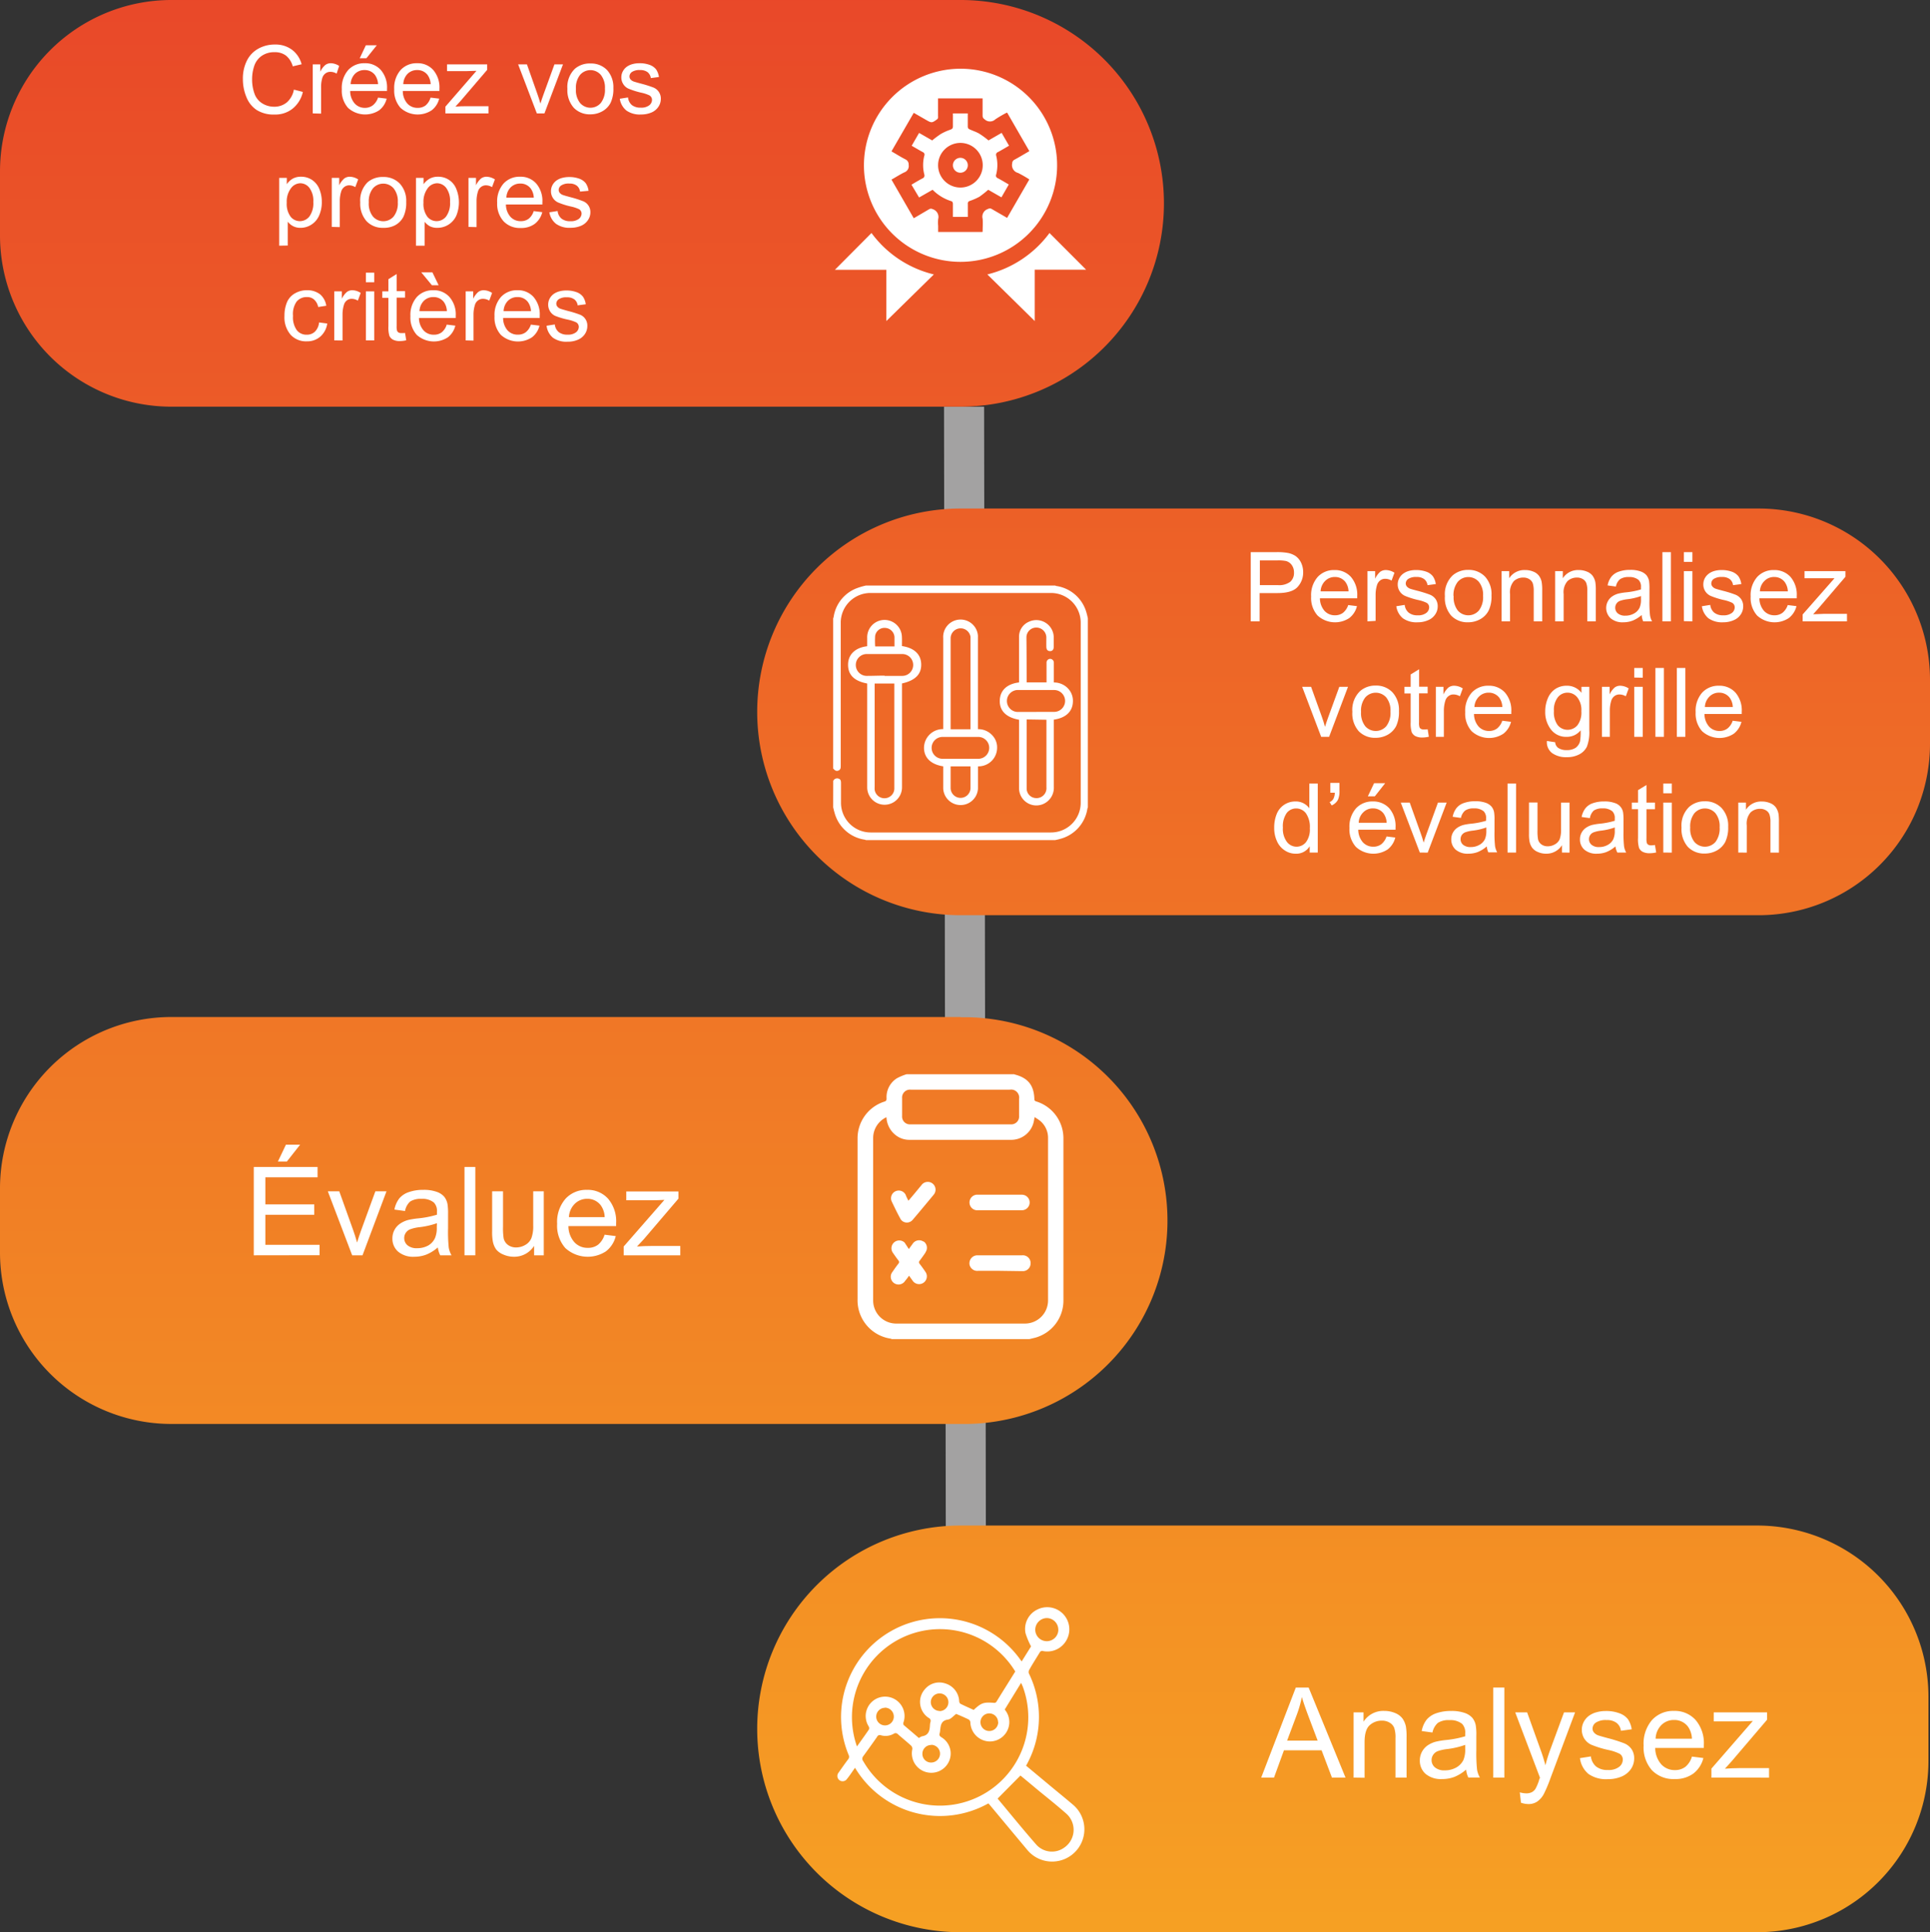 <svg xmlns="http://www.w3.org/2000/svg" xmlns:xlink="http://www.w3.org/1999/xlink" viewBox="0 0 372.67 373.16"><rect x="0" y="0" width="372.67" height="373.16" fill="#333333" stroke="none"/><defs><style>.cls-1{fill:#a3a2a2;}.cls-2{fill:url(#Dégradé_sans_nom_4);}.cls-3{fill:url(#Dégradé_sans_nom_4-2);}.cls-4{fill:url(#Dégradé_sans_nom_4-3);}.cls-5{fill:url(#Dégradé_sans_nom_4-4);}.cls-6{fill:#fff;}.cls-7{isolation:isolate;}</style><linearGradient id="Dégradé_sans_nom_4" x1="112.38" y1="-20.81" x2="112.38" y2="399.24" gradientTransform="matrix(1, 0, 0, -1, 0, 376)" gradientUnits="userSpaceOnUse"><stop offset="0" stop-color="#f7a623"/><stop offset="1" stop-color="#e84329"/></linearGradient><linearGradient id="Dégradé_sans_nom_4-2" x1="259.44" y1="-20.81" x2="259.44" y2="399.24" xlink:href="#Dégradé_sans_nom_4"/><linearGradient id="Dégradé_sans_nom_4-3" x1="259.29" y1="-20.81" x2="259.29" y2="399.24" xlink:href="#Dégradé_sans_nom_4"/><linearGradient id="Dégradé_sans_nom_4-4" x1="112.69" y1="-20.81" x2="112.69" y2="399.24" xlink:href="#Dégradé_sans_nom_4"/></defs><g id="Calque_2" data-name="Calque 2"><g id="Calque_1-2" data-name="Calque 1"><rect class="cls-1" x="182.46" y="78.56" width="7.74" height="220.42" transform="translate(-0.3 0.29) rotate(-0.09)"/><path class="cls-2" d="M185.48,0H33.1A33.1,33.1,0,0,0,0,33.1H0V45.45A33.08,33.08,0,0,0,33.09,78.54H185.48a39.27,39.27,0,1,0,0-78.54Z"/><path class="cls-3" d="M339.57,98.21H185.48a39.27,39.27,0,1,0,0,78.54H339.57a33.1,33.1,0,0,0,33.1-33.09V131.3a33.08,33.08,0,0,0-33.09-33.09Z"/><path class="cls-4" d="M339.28,294.62H185.48a39.27,39.27,0,1,0,0,78.54h153.8a33.08,33.08,0,0,0,33.09-33.07V327.71A33.08,33.08,0,0,0,339.28,294.62Z"/><path class="cls-5" d="M185.48,196.41H33.1A33.1,33.1,0,0,0,0,229.51v12.35A33.1,33.1,0,0,0,33.06,275H185.48a39.28,39.28,0,1,0,1.25-78.55h-1.25Z"/><path class="cls-6" d="M198.13,341l4.19,3.49c1.66,1.39,3.34,2.74,5,4.16a6.23,6.23,0,0,1-8.33,9.27,6.55,6.55,0,0,1-.58-.6c-2.39-2.85-4.76-5.71-7.15-8.57-.12-.15-.26-.3-.41-.47a19.11,19.11,0,0,1-25.75-6.88c-.55.77-1,1.48-1.57,2.18a1,1,0,1,1-1.65-1.18c.62-.88,1.24-1.77,1.89-2.63a.76.76,0,0,0,.09-.86,19.08,19.08,0,0,1,33-18.61c.11.16.24.32.42.56l1.81-2.9a14.63,14.63,0,0,1-1.07-2.55,4.15,4.15,0,0,1,2.19-4.52,4.27,4.27,0,0,1,5.8,5.72,4.23,4.23,0,0,1-4.56,2.26.55.55,0,0,0-.71.3c-.67,1.11-1.38,2.2-2,3.32a.84.84,0,0,0-.07.69A19.11,19.11,0,0,1,198.13,341Zm-32.67-3.7c.81-1.14,1.59-2.21,2.33-3.3a.7.7,0,0,0-.06-.6,3.75,3.75,0,1,1,6.76-.87.72.72,0,0,0,0,.61c1,.86,2,1.69,2.94,2.52a2.27,2.27,0,0,1,.61-.34c1.3-.19,1.48-1.13,1.53-2.18a2.91,2.91,0,0,1,.1-.59.61.61,0,0,0-.33-.77,3.68,3.68,0,0,1-1.1-5.09,4,4,0,0,1,.31-.41,3.62,3.62,0,0,1,4-1.16,3.76,3.76,0,0,1,2.66,3.36.73.73,0,0,0,.22.55c.86.43,1.73.81,2.58,1.2,1.49-1.39,1.91-1.53,4-1.36a.49.49,0,0,0,.37-.18c1.23-2,2.45-3.93,3.66-5.88a17,17,0,0,0-30.56,14.49Zm19.17-6.3c-.57.41-1,1-1.57,1.09-1.37.19-1.41,1.14-1.53,2.12a2.35,2.35,0,0,1-.09.53c-.11.37,0,.56.34.77a3.65,3.65,0,0,1,1.71,3.91,3.75,3.75,0,0,1-7.33-1.6.84.84,0,0,0-.23-.69c-.84-.76-1.73-1.48-2.58-2.23a.57.57,0,0,0-.74-.09,3.19,3.19,0,0,1-2.49.32.58.58,0,0,0-.77.31c-.87,1.25-1.76,2.49-2.65,3.71a.76.76,0,0,0,0,1,17.06,17.06,0,0,0,30.8-14.4c-.09-.23-.2-.45-.33-.75L194,330.16a3.7,3.7,0,0,1,.88,2.69,3.76,3.76,0,0,1-3.83,3.47,3.8,3.8,0,0,1-3.68-3.71.71.71,0,0,0-.32-.53C186.18,331.65,185.37,331.31,184.63,331Zm8,16.35c2.45,2.93,4.93,6,7.52,8.95a4.06,4.06,0,0,0,5.36.51,4.16,4.16,0,0,0,1.06-5.79,4.1,4.1,0,0,0-.71-.79c-1.62-1.43-3.3-2.78-5-4.16-1.3-1.08-2.6-2.17-3.82-3.17Zm11.72-32.6a2.24,2.24,0,0,0-2.22-2.26h0a2.27,2.27,0,0,0-2.23,2.21,2.23,2.23,0,0,0,4.46.05Zm-22.93,15.71a1.72,1.72,0,0,0,1.71-1.72,1.7,1.7,0,0,0-3.4,0,1.72,1.72,0,0,0,1.72,1.69ZM179.81,337a1.69,1.69,0,0,0-1.7,1.65,1.66,1.66,0,0,0,1.58,1.74h.08a1.71,1.71,0,0,0,.07-3.42Zm12.91-4.42a1.7,1.7,0,1,0-1.72,1.72,1.72,1.72,0,0,0,1.75-1.71v0Zm-21.87-2.76a1.7,1.7,0,1,0,1.74,1.7,1.73,1.73,0,0,0-1.71-1.73Z"/><path class="cls-6" d="M198.78,258.61H172.19c-.06,0-.11-.07-.17-.08a7.48,7.48,0,0,1-6.43-7.64v-31a7.43,7.43,0,0,1,5.21-7.15c.35-.11.39-.31.39-.61a4.29,4.29,0,0,1,2-3.89,10.55,10.55,0,0,1,1.87-.78h20.79s.05.05.08.05c2.57.66,3.72,2.08,3.8,4.76,0,.32.17.38.4.46a7.44,7.44,0,0,1,5.21,7.12v31.41a7.43,7.43,0,0,1-5.44,7.08C199.54,258.43,199.16,258.52,198.78,258.61Zm-27.61-42.85a4.44,4.44,0,0,0-2.57,4.06v31.27a4.45,4.45,0,0,0,4.38,4.52h24.89a4.46,4.46,0,0,0,4.5-4.42V219.77a4.26,4.26,0,0,0-1.6-3.36,9.6,9.6,0,0,0-1-.66c-.05.29-.08.49-.12.68a4.45,4.45,0,0,1-4.29,3.7H175.52a4.22,4.22,0,0,1-2.47-.83,4.64,4.64,0,0,1-1.88-3.54Zm14.35-5.32h-9.69a1.52,1.52,0,0,0-1.64,1.39,1.13,1.13,0,0,0,0,.26v3.45a1.5,1.5,0,0,0,1.39,1.6h19.58a1.51,1.51,0,0,0,1.62-1.41.81.81,0,0,0,0-.22v-3.29a1.56,1.56,0,0,0-1.28-1.78,1.61,1.61,0,0,0-.49,0Z"/><path class="cls-6" d="M175.49,241.22l.73-1a1.49,1.49,0,0,1,2.07-.45l.08,0a1.49,1.49,0,0,1,.34,2.07l0,.05c-.36.54-.74,1.07-1.13,1.58a.43.43,0,0,0,0,.61h0c.39.51.75,1,1.11,1.54a1.5,1.5,0,0,1-2.44,1.75h0l-.72-1a10.75,10.75,0,0,1-.76,1,1.5,1.5,0,0,1-2.54-1.6l.11-.15c.37-.54.74-1.07,1.14-1.58a.43.43,0,0,0,0-.61h0c-.38-.49-.73-1-1.08-1.5a1.51,1.51,0,0,1,2.23-2,1.79,1.79,0,0,1,.2.28Z"/><path class="cls-6" d="M175.41,231.89c.87-1,1.68-2,2.51-3a1.5,1.5,0,1,1,2.39,1.81l-.08.1c-1.33,1.6-2.65,3.2-4,4.78a1.46,1.46,0,0,1-2,.23,1.38,1.38,0,0,1-.41-.52c-.56-1-1.09-2.12-1.61-3.2a1.49,1.49,0,0,1,2.67-1.34C175,231.1,175.19,231.46,175.41,231.89Z"/><path class="cls-6" d="M193.07,230.73h4.25a1.5,1.5,0,0,1,0,3h-8.43a1.51,1.51,0,0,1-.35-3h4.53Z"/><path class="cls-6" d="M193.08,245.43h-4.24a1.51,1.51,0,0,1-1.65-1.35.57.57,0,0,1,0-.13,1.54,1.54,0,0,1,1.56-1.52h8.6A1.51,1.51,0,0,1,199,243.8a1.34,1.34,0,0,1,0,.2,1.49,1.49,0,0,1-1.49,1.49h-.16Z"/><path class="cls-6" d="M160.89,150.82a.82.82,0,0,1,1-.46c.49.14.5.52.5.94V155a5.74,5.74,0,0,0,5.71,5.77h34.81a5.74,5.74,0,0,0,5.77-5.71V120.28a5.74,5.74,0,0,0-5.74-5.76H168.13a5.74,5.74,0,0,0-5.79,5.69v27.66c0,.4,0,.77-.46.95s-.72-.1-1-.4v-29a1.43,1.43,0,0,0,.09-.27,7.05,7.05,0,0,1,4.34-5.5,12.7,12.7,0,0,1,1.91-.57h36.5l.26.09a7.12,7.12,0,0,1,5.86,5.33c.09.3.15.61.22.92v36.5a1.14,1.14,0,0,0-.09.26,7.14,7.14,0,0,1-5.33,5.85c-.3.09-.61.15-.92.22h-36.5a1.14,1.14,0,0,0-.26-.09,7.11,7.11,0,0,1-5.82-5.23c-.11-.34-.17-.68-.26-1Z"/><path class="cls-6" d="M174.16,124.77c2.37.35,3.67,1.59,3.72,3.5s-1.11,3.14-3.71,3.72v20a3.36,3.36,0,0,1-6.72.13h0V132c-2.57-.48-3.76-1.72-3.69-3.79.07-1.86,1.41-3.13,3.69-3.41v-1.6a3.35,3.35,0,0,1,6.7-.25C174.18,123.54,174.16,124.14,174.16,124.77ZM168.89,132v19.93a5.42,5.42,0,0,0,0,.57,1.91,1.91,0,0,0,3.8-.37V132Zm1.92-1.47h3.41a2.11,2.11,0,1,0,0-4.22h-6.86a2.11,2.11,0,1,0,0,4.22c1.18,0,2.31-.05,3.45-.05Zm1.91-5.69v-1.77a1.89,1.89,0,0,0-1.73-1.8,1.83,1.83,0,0,0-2,1.5,14.3,14.3,0,0,0,0,2.07Z"/><path class="cls-6" d="M188.84,148v4.3a3.36,3.36,0,0,1-6.71,0V148c-2.42-.38-3.75-1.71-3.71-3.67a3.64,3.64,0,0,1,3.71-3.52V123.27a3.36,3.36,0,1,1,6.7-.52,2.72,2.72,0,0,1,0,.28v17.79a3.67,3.67,0,0,1,2.95,1.39,3.36,3.36,0,0,1,.75,2.32A3.59,3.59,0,0,1,188.84,148Zm-5.28-7.16h3.84V123a1.93,1.93,0,0,0-3.84.28v17.56Zm1.93,5.7h3.41a2.11,2.11,0,0,0,0-4.22H182a2.11,2.11,0,0,0,0,4.22ZM183.56,148v4.17a1.92,1.92,0,0,0,3.84,0h0V148Z"/><path class="cls-6" d="M198.24,131.79h3.84V128a.72.72,0,0,1,.68-.76h0a.73.73,0,0,1,.73.75v3.81a3.71,3.71,0,0,1,2.92,1.37,3.44,3.44,0,0,1,.76,2.36c-.06,1.88-1.36,3.12-3.68,3.45v13a3.42,3.42,0,0,1-2.42,3.43,3.34,3.34,0,0,1-4.16-2.24,3.25,3.25,0,0,1-.14-1V139c-2.5-.44-3.78-1.74-3.72-3.72s1.41-3.2,3.72-3.49V123a3.12,3.12,0,0,1,1.92-2.93,3.36,3.36,0,0,1,4.78,3v1.82c0,.61-.29.87-.75.85s-.67-.3-.68-.86,0-1.12,0-1.68a1.93,1.93,0,0,0-1.86-2h-.07a1.89,1.89,0,0,0-1.91,1.87v.13C198.23,126.07,198.24,128.9,198.24,131.79Zm0,7.15v13.43a1.86,1.86,0,0,0,1.76,1.76,1.91,1.91,0,0,0,2.06-1.75,1.71,1.71,0,0,0,0-.32V139Zm1.9-1.46h3.41a2.11,2.11,0,0,0,0-4.22h-6.87a2.12,2.12,0,0,0-.29,4.23h3.75Z"/><path class="cls-6" d="M185.46,13.27a18.65,18.65,0,1,1-18.64,18.66v0A18.68,18.68,0,0,1,185.46,13.27Zm9,28.82,4.28-7.41a.65.65,0,0,0-.09-.1,23.49,23.49,0,0,0-2.07-1.18,1.56,1.56,0,0,1-1.13-1.87.76.76,0,0,1,.39-.66c1-.54,1.93-1.11,2.92-1.68l-4.27-7.41a.33.33,0,0,0-.14,0c-.73.38-1.45.8-2.14,1.25a1.5,1.5,0,0,1-2.1,0,.78.78,0,0,1-.38-.66V19h-8.6v3.46A.63.63,0,0,1,181,23c-1.08.79-1.09.78-2.28.1l-2.28-1.31-4.3,7.44c.93.54,1.8,1.09,2.7,1.55a1.08,1.08,0,0,1,.62,1.06,1.3,1.3,0,0,1-.87,1.46c-.83.41-1.62.92-2.45,1.39l4.3,7.46,3-1.76a.66.66,0,0,1,.64,0,1.57,1.57,0,0,1,1.07,1.94h0a7,7,0,0,0,0,1.29V44.8h8.54a.31.31,0,0,0,.05-.1c0-.82.07-1.64,0-2.44a1.56,1.56,0,0,1,1.06-1.91.64.64,0,0,1,.68,0c1,.59,2,1.15,3,1.74Z"/><path class="cls-6" d="M180.32,53l-9.17,9V52.1h-9.93l7.06-7.1A21.06,21.06,0,0,0,180.32,53Z"/><path class="cls-6" d="M190.65,53a21.17,21.17,0,0,0,12-8l7.07,7.08H199.8V62Z"/><path class="cls-6" d="M184,21.9h2.87v2.59a.56.56,0,0,0,.23.43c.66.32,1.37.53,2,.9a16.1,16.1,0,0,1,1.77,1.3l2.54-1.46,1.43,2.48c-.72.42-1.42.84-2.14,1.23a.54.54,0,0,0-.35.66s0,0,0,0a7.44,7.44,0,0,1,0,3.69.51.51,0,0,0,.27.67h0c.73.38,1.43.81,2.17,1.24l-1.42,2.48-2.55-1.46A20.38,20.38,0,0,1,189.11,38a12.37,12.37,0,0,1-1.83.8.51.51,0,0,0-.4.59v2.5H184V39.32a.56.56,0,0,0-.22-.44,8.75,8.75,0,0,1-3.7-2.23l-2.61,1.49L176,35.67c.71-.42,1.4-.84,2.11-1.21a.6.6,0,0,0,.37-.76v0a7.24,7.24,0,0,1,0-3.64.51.51,0,0,0-.27-.67h0c-.72-.39-1.43-.82-2.17-1.24l1.43-2.48L180,27.12a18.36,18.36,0,0,1,1.66-1.24,10.38,10.38,0,0,1,1.86-.84c.35-.14.5-.28.48-.68Zm1.44,14.32a4.31,4.31,0,1,0-4.3-4.32,4.31,4.31,0,0,0,4.3,4.32h0Z"/><path class="cls-6" d="M185.47,30.48A1.44,1.44,0,1,1,184,31.89,1.45,1.45,0,0,1,185.47,30.48Z"/><g class="cls-7"><path class="cls-6" d="M243.53,343.3l6.68-17.39h2.48l7.12,17.39h-2.62l-2-5.27h-7.27L246,343.3Zm5-7.14h5.9l-1.82-4.82q-.82-2.19-1.23-3.6a22.59,22.59,0,0,1-.94,3.32Z"/><path class="cls-6" d="M261.37,343.3V330.7h1.92v1.8a4.52,4.52,0,0,1,4-2.08,5.35,5.35,0,0,1,2.1.41,3.35,3.35,0,0,1,1.43,1.07,4.26,4.26,0,0,1,.66,1.58,12.11,12.11,0,0,1,.12,2.07v7.75h-2.14v-7.66a5.64,5.64,0,0,0-.25-1.95,2,2,0,0,0-.88-1,2.78,2.78,0,0,0-1.49-.39,3.44,3.44,0,0,0-2.35.87c-.66.57-1,1.67-1,3.28v6.88Z"/><path class="cls-6" d="M283.1,341.75a8,8,0,0,1-2.28,1.42,6.54,6.54,0,0,1-2.36.41,4.58,4.58,0,0,1-3.19-1,3.36,3.36,0,0,1-1.11-2.59,3.44,3.44,0,0,1,.42-1.69,3.54,3.54,0,0,1,1.1-1.23,5.27,5.27,0,0,1,1.54-.7,14.83,14.83,0,0,1,1.9-.32,19.42,19.42,0,0,0,3.8-.73c0-.3,0-.48,0-.56a2.38,2.38,0,0,0-.6-1.84,3.6,3.6,0,0,0-2.43-.72,3.8,3.8,0,0,0-2.23.52,3.32,3.32,0,0,0-1.06,1.87l-2.08-.28a5.1,5.1,0,0,1,.93-2.17,4.19,4.19,0,0,1,1.89-1.27,8.55,8.55,0,0,1,2.86-.44,7.64,7.64,0,0,1,2.62.38,3.48,3.48,0,0,1,1.48.95,3.28,3.28,0,0,1,.66,1.46,11,11,0,0,1,.11,2V338a30.19,30.19,0,0,0,.14,3.77,4.72,4.72,0,0,0,.54,1.51h-2.23A4.47,4.47,0,0,1,283.1,341.75Zm-.18-4.77a16.35,16.35,0,0,1-3.48.81,7.85,7.85,0,0,0-1.87.42,1.87,1.87,0,0,0-.84.7,1.79,1.79,0,0,0-.3,1,1.82,1.82,0,0,0,.65,1.42,2.77,2.77,0,0,0,1.89.57,4.43,4.43,0,0,0,2.2-.54,3.33,3.33,0,0,0,1.41-1.47,5.21,5.21,0,0,0,.34-2.14Z"/><path class="cls-6" d="M288.34,343.3V325.91h2.14V343.3Z"/><path class="cls-6" d="M293.69,348.15l-.23-2a5,5,0,0,0,1.22.19,2.35,2.35,0,0,0,1.14-.24,1.92,1.92,0,0,0,.69-.67,9.47,9.47,0,0,0,.66-1.58c0-.12.1-.3.19-.53l-4.78-12.62h2.3l2.62,7.3c.34.92.64,1.9.91,2.92a29.85,29.85,0,0,1,.88-2.87L302,330.7h2.14l-4.79,12.81a26.53,26.53,0,0,1-1.2,2.86,4.2,4.2,0,0,1-1.31,1.55,3,3,0,0,1-1.75.49A4.43,4.43,0,0,1,293.69,348.15Z"/><path class="cls-6" d="M305.08,339.54l2.11-.33a3,3,0,0,0,1,1.94,3.45,3.45,0,0,0,2.27.68,3.32,3.32,0,0,0,2.18-.6,1.77,1.77,0,0,0,.71-1.4,1.29,1.29,0,0,0-.62-1.14,9.13,9.13,0,0,0-2.19-.73,19.3,19.3,0,0,1-3.25-1,3.14,3.14,0,0,1-1.38-1.2,3.19,3.19,0,0,1-.47-1.69,3.22,3.22,0,0,1,.39-1.56,3.44,3.44,0,0,1,1.05-1.19,4.21,4.21,0,0,1,1.36-.63,6.44,6.44,0,0,1,1.84-.25,7.12,7.12,0,0,1,2.6.43,3.57,3.57,0,0,1,1.66,1.15,4.57,4.57,0,0,1,.73,1.95l-2.08.29a2.28,2.28,0,0,0-.83-1.52,3,3,0,0,0-1.92-.55,3.5,3.5,0,0,0-2.1.49,1.43,1.43,0,0,0-.63,1.14,1.14,1.14,0,0,0,.26.75,1.87,1.87,0,0,0,.82.57c.21.08.84.26,1.88.54a28.58,28.58,0,0,1,3.16,1,3.22,3.22,0,0,1,1.41,1.12,3.13,3.13,0,0,1,.51,1.83,3.63,3.63,0,0,1-.62,2,4.11,4.11,0,0,1-1.8,1.46,6.61,6.61,0,0,1-2.66.51,5.93,5.93,0,0,1-3.74-1A4.72,4.72,0,0,1,305.08,339.54Z"/><path class="cls-6" d="M326.7,339.24l2.21.28a5.4,5.4,0,0,1-1.94,3,5.81,5.81,0,0,1-3.6,1.06,5.75,5.75,0,0,1-4.39-1.7,6.67,6.67,0,0,1-1.61-4.77,7,7,0,0,1,1.63-4.94,5.54,5.54,0,0,1,4.25-1.75,5.39,5.39,0,0,1,4.13,1.72A6.87,6.87,0,0,1,329,337c0,.12,0,.31,0,.57h-9.39a4.84,4.84,0,0,0,1.18,3.18,3.5,3.5,0,0,0,2.63,1.1,3.26,3.26,0,0,0,2-.62A4,4,0,0,0,326.7,339.24Zm-7-3.45h7a4.24,4.24,0,0,0-.8-2.38,3.29,3.29,0,0,0-2.65-1.24,3.38,3.38,0,0,0-2.47,1A3.88,3.88,0,0,0,319.69,335.79Z"/><path class="cls-6" d="M330.46,343.3v-1.73l8-9.21c-.91.05-1.72.08-2.41.08h-5.14V330.7h10.3v1.42l-6.82,8-1.32,1.46c1-.07,1.86-.11,2.69-.11h5.83v1.84Z"/></g><g class="cls-7"><g class="cls-7"><path class="cls-6" d="M241.51,120V106.63h5a11.57,11.57,0,0,1,2,.13,4.15,4.15,0,0,1,1.65.62,3.35,3.35,0,0,1,1.07,1.29,4.22,4.22,0,0,1,.4,1.82,4.08,4.08,0,0,1-1.08,2.87c-.72.79-2,1.18-3.91,1.18h-3.42V120Zm1.76-7h3.45a3.58,3.58,0,0,0,2.42-.64,2.26,2.26,0,0,0,.72-1.79,2.42,2.42,0,0,0-.42-1.43,2,2,0,0,0-1.11-.79,7.49,7.49,0,0,0-1.65-.12h-3.41Z"/><path class="cls-6" d="M260.33,116.85l1.69.21a4.16,4.16,0,0,1-1.48,2.3,5,5,0,0,1-6.13-.49,5.09,5.09,0,0,1-1.24-3.66,5.33,5.33,0,0,1,1.26-3.78,4.25,4.25,0,0,1,3.25-1.34,4.13,4.13,0,0,1,3.16,1.31,5.24,5.24,0,0,1,1.23,3.71c0,.1,0,.25,0,.44h-7.2a3.73,3.73,0,0,0,.9,2.44,2.69,2.69,0,0,0,2,.84,2.56,2.56,0,0,0,1.54-.47A3.21,3.21,0,0,0,260.33,116.85ZM255,114.21h5.39a3.22,3.22,0,0,0-.61-1.83,2.52,2.52,0,0,0-2-.95,2.6,2.6,0,0,0-1.9.76A3,3,0,0,0,255,114.21Z"/><path class="cls-6" d="M264.05,120V110.3h1.48v1.47a3.9,3.9,0,0,1,1-1.36,1.88,1.88,0,0,1,1.05-.32,3.19,3.19,0,0,1,1.68.52l-.56,1.52a2.4,2.4,0,0,0-1.2-.35,1.55,1.55,0,0,0-1,.32,1.77,1.77,0,0,0-.61.9,6.39,6.39,0,0,0-.27,1.91v5Z"/><path class="cls-6" d="M269.62,117.08l1.62-.26a2.22,2.22,0,0,0,.76,1.49,2.6,2.6,0,0,0,1.74.52,2.52,2.52,0,0,0,1.67-.46,1.37,1.37,0,0,0,.55-1.07,1,1,0,0,0-.49-.88,7.13,7.13,0,0,0-1.67-.55,15.3,15.3,0,0,1-2.5-.79,2.39,2.39,0,0,1-1.41-2.21,2.48,2.48,0,0,1,.3-1.2,2.59,2.59,0,0,1,.8-.91,3.36,3.36,0,0,1,1-.48,5,5,0,0,1,1.42-.19,5.77,5.77,0,0,1,2,.32,2.76,2.76,0,0,1,1.27.89,3.44,3.44,0,0,1,.56,1.5l-1.6.21a1.74,1.74,0,0,0-.63-1.16,2.31,2.31,0,0,0-1.48-.42,2.71,2.71,0,0,0-1.6.37,1.08,1.08,0,0,0-.49.88.92.92,0,0,0,.2.57,1.54,1.54,0,0,0,.63.44c.16.06.65.2,1.45.41a22.29,22.29,0,0,1,2.42.76,2.51,2.51,0,0,1,1.08.86,2.43,2.43,0,0,1,.39,1.4,2.72,2.72,0,0,1-.48,1.54,3,3,0,0,1-1.38,1.12,4.9,4.9,0,0,1-2,.4,4.54,4.54,0,0,1-2.87-.78A3.63,3.63,0,0,1,269.62,117.08Z"/><path class="cls-6" d="M279,115.13a5,5,0,0,1,1.49-4,4.48,4.48,0,0,1,3-1.07,4.35,4.35,0,0,1,3.26,1.3A5,5,0,0,1,288,115a6.41,6.41,0,0,1-.56,2.93,4,4,0,0,1-1.63,1.66,4.77,4.77,0,0,1-2.33.59,4.35,4.35,0,0,1-3.28-1.3A5.22,5.22,0,0,1,279,115.13Zm1.69,0a4.17,4.17,0,0,0,.8,2.78,2.71,2.71,0,0,0,4.07,0,4.23,4.23,0,0,0,.81-2.83,4,4,0,0,0-.82-2.72,2.7,2.7,0,0,0-4.06,0A4.14,4.14,0,0,0,280.66,115.13Z"/><path class="cls-6" d="M289.94,120V110.3h1.47v1.38a3.47,3.47,0,0,1,3.07-1.59,4,4,0,0,1,1.61.31,2.48,2.48,0,0,1,1.09.82,2.94,2.94,0,0,1,.51,1.21,9.28,9.28,0,0,1,.1,1.59V120h-1.64v-5.87a4.62,4.62,0,0,0-.19-1.5,1.63,1.63,0,0,0-.68-.79,2.11,2.11,0,0,0-1.14-.3,2.68,2.68,0,0,0-1.81.67,3.3,3.3,0,0,0-.75,2.52V120Z"/><path class="cls-6" d="M300.29,120V110.3h1.48v1.38a3.47,3.47,0,0,1,3.07-1.59,4,4,0,0,1,1.6.31,2.51,2.51,0,0,1,1.1.82,3.23,3.23,0,0,1,.51,1.21,9.57,9.57,0,0,1,.09,1.59V120H306.5v-5.87a4.36,4.36,0,0,0-.19-1.5,1.56,1.56,0,0,0-.67-.79,2.17,2.17,0,0,0-1.15-.3,2.68,2.68,0,0,0-1.8.67,3.25,3.25,0,0,0-.76,2.52V120Z"/><path class="cls-6" d="M317,118.77a6.22,6.22,0,0,1-1.75,1.09,5.09,5.09,0,0,1-1.8.32,3.5,3.5,0,0,1-2.45-.78,2.72,2.72,0,0,1-.53-3.28,2.64,2.64,0,0,1,.84-.94,3.86,3.86,0,0,1,1.18-.54,11.21,11.21,0,0,1,1.46-.24,14.75,14.75,0,0,0,2.91-.57c0-.22,0-.36,0-.43a1.79,1.79,0,0,0-.46-1.4,2.74,2.74,0,0,0-1.86-.56,2.91,2.91,0,0,0-1.71.41,2.4,2.4,0,0,0-.81,1.43l-1.6-.22a3.9,3.9,0,0,1,.71-1.66,3.15,3.15,0,0,1,1.45-1,6.38,6.38,0,0,1,2.19-.34,5.63,5.63,0,0,1,2,.29,2.68,2.68,0,0,1,1.14.73,2.59,2.59,0,0,1,.51,1.11,9.84,9.84,0,0,1,.08,1.51v2.18a23.4,23.4,0,0,0,.1,2.89A3.6,3.6,0,0,0,319,120h-1.71A3.53,3.53,0,0,1,317,118.77Zm-.14-3.66a11.48,11.48,0,0,1-2.67.62,6.47,6.47,0,0,0-1.43.33,1.4,1.4,0,0,0-.64.53,1.42,1.42,0,0,0-.23.78,1.39,1.39,0,0,0,.5,1.09,2.13,2.13,0,0,0,1.45.44,3.33,3.33,0,0,0,1.68-.42,2.51,2.51,0,0,0,1.08-1.13,3.89,3.89,0,0,0,.26-1.64Z"/><path class="cls-6" d="M321,120V106.63h1.64V120Z"/><path class="cls-6" d="M325.15,108.51v-1.88h1.64v1.88Zm0,11.45V110.3h1.64V120Z"/><path class="cls-6" d="M328.62,117.08l1.62-.26a2.26,2.26,0,0,0,.76,1.49,2.64,2.64,0,0,0,1.74.52,2.57,2.57,0,0,0,1.68-.46,1.36,1.36,0,0,0,.54-1.07,1,1,0,0,0-.48-.88,7.32,7.32,0,0,0-1.67-.55,15,15,0,0,1-2.5-.79,2.39,2.39,0,0,1-1.41-2.21,2.59,2.59,0,0,1,.29-1.2,2.72,2.72,0,0,1,.81-.91,3.26,3.26,0,0,1,1-.48,5,5,0,0,1,1.41-.19,5.79,5.79,0,0,1,2,.32,2.81,2.81,0,0,1,1.27.89,3.44,3.44,0,0,1,.56,1.5l-1.6.21a1.74,1.74,0,0,0-.63-1.16,2.31,2.31,0,0,0-1.48-.42,2.74,2.74,0,0,0-1.61.37,1.09,1.09,0,0,0-.48.88.92.92,0,0,0,.2.57,1.41,1.41,0,0,0,.63.44c.16.06.64.2,1.44.41a20.88,20.88,0,0,1,2.42.76,2.51,2.51,0,0,1,1.08.86,2.43,2.43,0,0,1,.39,1.4,2.79,2.79,0,0,1-.47,1.54,3,3,0,0,1-1.38,1.12,4.92,4.92,0,0,1-2,.4,4.56,4.56,0,0,1-2.87-.78A3.72,3.72,0,0,1,328.62,117.08Z"/><path class="cls-6" d="M345.2,116.85l1.69.21a4.16,4.16,0,0,1-1.48,2.3,5,5,0,0,1-6.13-.49,5.13,5.13,0,0,1-1.24-3.66,5.33,5.33,0,0,1,1.26-3.78,4.25,4.25,0,0,1,3.25-1.34,4.17,4.17,0,0,1,3.17,1.31,5.24,5.24,0,0,1,1.22,3.71v.44h-7.21a3.73,3.73,0,0,0,.9,2.44,2.7,2.7,0,0,0,2,.84,2.54,2.54,0,0,0,1.54-.47A3.21,3.21,0,0,0,345.2,116.85Zm-5.37-2.64h5.39a3.29,3.29,0,0,0-.62-1.83,2.52,2.52,0,0,0-2-.95,2.56,2.56,0,0,0-1.89.76A2.91,2.91,0,0,0,339.83,114.21Z"/><path class="cls-6" d="M348.08,120v-1.33l6.15-7c-.7,0-1.32,0-1.85,0h-3.94V110.3h7.9v1.09l-5.23,6.12-1,1.12c.73,0,1.42-.08,2.06-.08h4.47V120Z"/></g><g class="cls-7"><path class="cls-6" d="M255.11,142.3l-3.67-9.66h1.72l2.08,5.79c.22.62.43,1.27.61,1.94.15-.51.35-1.12.61-1.83l2.15-5.9h1.68l-3.65,9.66Z"/><path class="cls-6" d="M261.13,137.47a5,5,0,0,1,1.49-4,4.46,4.46,0,0,1,3-1.07,4.32,4.32,0,0,1,3.25,1.3,5,5,0,0,1,1.26,3.61,6.43,6.43,0,0,1-.55,2.93,4.07,4.07,0,0,1-1.63,1.66,4.77,4.77,0,0,1-2.33.59,4.35,4.35,0,0,1-3.28-1.3A5.18,5.18,0,0,1,261.13,137.47Zm1.68,0a4.12,4.12,0,0,0,.81,2.78,2.7,2.7,0,0,0,4.06,0,4.23,4.23,0,0,0,.81-2.83,4,4,0,0,0-.81-2.72,2.7,2.7,0,0,0-4.06,0A4.09,4.09,0,0,0,262.81,137.47Z"/><path class="cls-6" d="M275.67,140.84l.23,1.44a5.86,5.86,0,0,1-1.23.15,2.92,2.92,0,0,1-1.39-.28,1.66,1.66,0,0,1-.69-.75,5.92,5.92,0,0,1-.2-1.93v-5.55h-1.2v-1.28h1.2v-2.39l1.63-1v3.37h1.65v1.28H274v5.64a2.71,2.71,0,0,0,.09.9.62.62,0,0,0,.28.32,1.08,1.08,0,0,0,.56.12A5.73,5.73,0,0,0,275.67,140.84Z"/><path class="cls-6" d="M277.25,142.3v-9.66h1.47v1.47a4,4,0,0,1,1-1.36,1.88,1.88,0,0,1,1.05-.32,3.19,3.19,0,0,1,1.68.52l-.56,1.52a2.4,2.4,0,0,0-1.2-.35,1.5,1.5,0,0,0-1,.32,1.71,1.71,0,0,0-.61.9,6.38,6.38,0,0,0-.28,1.91v5.05Z"/><path class="cls-6" d="M290.08,139.19l1.69.21a4.16,4.16,0,0,1-1.48,2.3,5,5,0,0,1-6.13-.49,5.09,5.09,0,0,1-1.24-3.66,5.33,5.33,0,0,1,1.26-3.78,4.25,4.25,0,0,1,3.25-1.34,4.13,4.13,0,0,1,3.16,1.31,5.24,5.24,0,0,1,1.23,3.71c0,.1,0,.25,0,.44h-7.2a3.73,3.73,0,0,0,.9,2.44,2.69,2.69,0,0,0,2,.84,2.56,2.56,0,0,0,1.54-.47A3.21,3.21,0,0,0,290.08,139.19Zm-5.38-2.65h5.39a3.21,3.21,0,0,0-.61-1.82,2.52,2.52,0,0,0-2-.95,2.6,2.6,0,0,0-1.9.76A3,3,0,0,0,284.7,136.54Z"/><path class="cls-6" d="M298.7,143.1l1.59.24a1.51,1.51,0,0,0,.55,1.07,2.75,2.75,0,0,0,1.66.45,3,3,0,0,0,1.76-.45,2.28,2.28,0,0,0,.84-1.27,10.83,10.83,0,0,0,.11-2.1,3.35,3.35,0,0,1-2.67,1.26,3.64,3.64,0,0,1-3.08-1.44,5.48,5.48,0,0,1-1.09-3.44,6.48,6.48,0,0,1,.5-2.55,4,4,0,0,1,1.45-1.81,3.94,3.94,0,0,1,2.23-.63,3.47,3.47,0,0,1,2.82,1.38v-1.17h1.51V141a7.89,7.89,0,0,1-.46,3.2,3.36,3.36,0,0,1-1.46,1.48,5,5,0,0,1-2.45.55,4.61,4.61,0,0,1-2.79-.78A2.61,2.61,0,0,1,298.7,143.1Zm1.35-5.8a4.19,4.19,0,0,0,.75,2.77,2.49,2.49,0,0,0,3.79,0,4.07,4.07,0,0,0,.76-2.73,3.92,3.92,0,0,0-.79-2.67,2.41,2.41,0,0,0-1.89-.9,2.38,2.38,0,0,0-1.86.89A3.93,3.93,0,0,0,300.05,137.3Z"/><path class="cls-6" d="M309.33,142.3v-9.66h1.48v1.47a3.9,3.9,0,0,1,1-1.36,1.86,1.86,0,0,1,1-.32,3.19,3.19,0,0,1,1.68.52l-.56,1.52a2.43,2.43,0,0,0-1.2-.35,1.55,1.55,0,0,0-1,.32,1.77,1.77,0,0,0-.61.9,6.39,6.39,0,0,0-.27,1.91v5.05Z"/><path class="cls-6" d="M315.56,130.85V129h1.64v1.88Zm0,11.45v-9.66h1.64v9.66Z"/><path class="cls-6" d="M319.65,142.3V129h1.64V142.3Z"/><path class="cls-6" d="M323.79,142.3V129h1.64V142.3Z"/><path class="cls-6" d="M334.57,139.19l1.69.21a4.1,4.1,0,0,1-1.48,2.3,5,5,0,0,1-6.12-.49,5.09,5.09,0,0,1-1.24-3.66,5.32,5.32,0,0,1,1.25-3.78,4.27,4.27,0,0,1,3.26-1.34,4.15,4.15,0,0,1,3.16,1.31,5.24,5.24,0,0,1,1.23,3.71c0,.1,0,.25,0,.44h-7.2a3.73,3.73,0,0,0,.9,2.44,2.69,2.69,0,0,0,2,.84,2.51,2.51,0,0,0,1.53-.47A3.14,3.14,0,0,0,334.57,139.19Zm-5.37-2.65h5.39a3.21,3.21,0,0,0-.62-1.82,2.52,2.52,0,0,0-2-.95,2.56,2.56,0,0,0-1.89.76A3,3,0,0,0,329.2,136.54Z"/></g><g class="cls-7"><path class="cls-6" d="M252.89,164.65v-1.22a3,3,0,0,1-2.7,1.44,3.72,3.72,0,0,1-2.12-.64,4.05,4.05,0,0,1-1.5-1.78,6,6,0,0,1-.53-2.62,6.87,6.87,0,0,1,.48-2.62A3.8,3.8,0,0,1,248,155.4a3.87,3.87,0,0,1,2.16-.62,3.19,3.19,0,0,1,2.66,1.32v-4.78h1.63v13.33Zm-5.17-4.82a4.18,4.18,0,0,0,.78,2.77,2.33,2.33,0,0,0,3.67.05,4.06,4.06,0,0,0,.75-2.68,4.61,4.61,0,0,0-.76-2.91,2.36,2.36,0,0,0-1.89-.93,2.29,2.29,0,0,0-1.82.89A4.4,4.4,0,0,0,247.72,159.83Z"/><path class="cls-6" d="M256.88,153.09v-1.9h1.76v1.5a4.13,4.13,0,0,1-.28,1.75,2.55,2.55,0,0,1-1.22,1.11l-.4-.65a1.42,1.42,0,0,0,.73-.63,2.67,2.67,0,0,0,.27-1.18Z"/><path class="cls-6" d="M267.73,161.54l1.69.21a4.16,4.16,0,0,1-1.48,2.3,5,5,0,0,1-6.12-.49,5.09,5.09,0,0,1-1.25-3.66,5.33,5.33,0,0,1,1.26-3.78,4.27,4.27,0,0,1,3.25-1.34,4.15,4.15,0,0,1,3.17,1.31,5.24,5.24,0,0,1,1.22,3.71v.44h-7.2a3.73,3.73,0,0,0,.9,2.44,2.68,2.68,0,0,0,2,.84,2.54,2.54,0,0,0,1.54-.47A3.21,3.21,0,0,0,267.73,161.54Zm-5.37-2.64h5.39a3.29,3.29,0,0,0-.62-1.83,2.52,2.52,0,0,0-2-.95,2.56,2.56,0,0,0-1.89.76A2.91,2.91,0,0,0,262.36,158.9Zm1.76-5.11,1.21-2.54h2.14l-2,2.54Z"/><path class="cls-6" d="M274.16,164.65,270.48,155h1.73l2.07,5.79c.23.62.43,1.27.62,1.94.15-.51.35-1.12.61-1.83l2.15-5.9h1.68l-3.66,9.66Z"/><path class="cls-6" d="M287.09,163.46a6.22,6.22,0,0,1-1.75,1.09,5.14,5.14,0,0,1-1.81.32,3.53,3.53,0,0,1-2.45-.78,2.6,2.6,0,0,1-.85-2,2.67,2.67,0,0,1,1.17-2.23,3.86,3.86,0,0,1,1.18-.54,11,11,0,0,1,1.45-.24,14.88,14.88,0,0,0,2.92-.57c0-.22,0-.36,0-.43a1.82,1.82,0,0,0-.46-1.4,2.75,2.75,0,0,0-1.87-.56,2.85,2.85,0,0,0-1.7.41,2.46,2.46,0,0,0-.82,1.43l-1.6-.22a4,4,0,0,1,.72-1.66,3.1,3.1,0,0,1,1.45-1,6.38,6.38,0,0,1,2.19-.34,5.7,5.7,0,0,1,2,.29,2.64,2.64,0,0,1,1.13.73,2.38,2.38,0,0,1,.51,1.11,8.67,8.67,0,0,1,.08,1.51v2.18a22.61,22.61,0,0,0,.11,2.89,3.83,3.83,0,0,0,.41,1.16h-1.71A3.31,3.31,0,0,1,287.09,163.46ZM287,159.8a11.61,11.61,0,0,1-2.67.62,6.33,6.33,0,0,0-1.43.33,1.49,1.49,0,0,0-.65.53,1.42,1.42,0,0,0-.22.78,1.38,1.38,0,0,0,.49,1.09,2.15,2.15,0,0,0,1.45.44,3.33,3.33,0,0,0,1.68-.42,2.53,2.53,0,0,0,1.09-1.13,4.05,4.05,0,0,0,.26-1.64Z"/><path class="cls-6" d="M291.1,164.65V151.32h1.64v13.33Z"/><path class="cls-6" d="M301.61,164.65v-1.42a3.56,3.56,0,0,1-3.07,1.64,3.84,3.84,0,0,1-1.59-.33,2.61,2.61,0,0,1-1.1-.82,3.14,3.14,0,0,1-.51-1.22,8,8,0,0,1-.1-1.52v-6h1.64v5.36a9.32,9.32,0,0,0,.1,1.73,1.68,1.68,0,0,0,.65,1,2,2,0,0,0,1.24.37,2.71,2.71,0,0,0,1.38-.38,2.09,2.09,0,0,0,.92-1,5.34,5.34,0,0,0,.26-1.88V155h1.64v9.66Z"/><path class="cls-6" d="M311.93,163.46a6.08,6.08,0,0,1-1.75,1.09,5.09,5.09,0,0,1-1.8.32,3.52,3.52,0,0,1-2.45-.78,2.57,2.57,0,0,1-.85-2,2.67,2.67,0,0,1,1.17-2.23,3.91,3.91,0,0,1,1.17-.54,11.53,11.53,0,0,1,1.46-.24,15,15,0,0,0,2.92-.57c0-.22,0-.36,0-.43a1.79,1.79,0,0,0-.47-1.4,2.74,2.74,0,0,0-1.86-.56,2.91,2.91,0,0,0-1.71.41A2.51,2.51,0,0,0,307,158l-1.6-.22a4,4,0,0,1,.72-1.66,3.07,3.07,0,0,1,1.44-1,6.44,6.44,0,0,1,2.2-.34,5.6,5.6,0,0,1,2,.29,2.29,2.29,0,0,1,1.65,1.84,9.84,9.84,0,0,1,.08,1.51v2.18a22.61,22.61,0,0,0,.11,2.89,3.58,3.58,0,0,0,.41,1.16h-1.71A3.53,3.53,0,0,1,311.93,163.46Zm-.13-3.66a11.75,11.75,0,0,1-2.67.62,6.33,6.33,0,0,0-1.43.33,1.4,1.4,0,0,0-.88,1.31,1.39,1.39,0,0,0,.5,1.09,2.13,2.13,0,0,0,1.45.44,3.33,3.33,0,0,0,1.68-.42,2.51,2.51,0,0,0,1.08-1.13,3.86,3.86,0,0,0,.27-1.64Z"/><path class="cls-6" d="M319.56,163.19l.24,1.44a5.87,5.87,0,0,1-1.24.15,2.9,2.9,0,0,1-1.38-.28,1.56,1.56,0,0,1-.69-.75,5.92,5.92,0,0,1-.2-1.93v-5.55h-1.2V155h1.2V152.6l1.63-1V155h1.64v1.28h-1.64v5.64a3.16,3.16,0,0,0,.08.9.67.67,0,0,0,.28.32,1.11,1.11,0,0,0,.56.12A5.59,5.59,0,0,0,319.56,163.19Z"/><path class="cls-6" d="M321.17,153.2v-1.88h1.64v1.88Zm0,11.45V155h1.64v9.66Z"/><path class="cls-6" d="M324.69,159.82a5,5,0,0,1,1.49-4,4.46,4.46,0,0,1,3-1.07,4.32,4.32,0,0,1,3.25,1.3,5,5,0,0,1,1.27,3.61,6.41,6.41,0,0,1-.56,2.93,4.07,4.07,0,0,1-1.63,1.66,4.77,4.77,0,0,1-2.33.59,4.33,4.33,0,0,1-3.28-1.3A5.22,5.22,0,0,1,324.69,159.82Zm1.68,0a4.12,4.12,0,0,0,.81,2.78,2.71,2.71,0,0,0,4.07,0,4.29,4.29,0,0,0,.8-2.83,4,4,0,0,0-.81-2.72,2.7,2.7,0,0,0-4.06,0A4.09,4.09,0,0,0,326.37,159.82Z"/><path class="cls-6" d="M335.65,164.65V155h1.48v1.38a3.47,3.47,0,0,1,3.07-1.59,4,4,0,0,1,1.6.31,2.51,2.51,0,0,1,1.1.82,3.23,3.23,0,0,1,.51,1.21,9.57,9.57,0,0,1,.09,1.59v5.94h-1.64v-5.87a4.36,4.36,0,0,0-.19-1.5,1.56,1.56,0,0,0-.67-.79,2.17,2.17,0,0,0-1.15-.3,2.68,2.68,0,0,0-1.8.67,3.25,3.25,0,0,0-.76,2.52v5.27Z"/></g></g><g class="cls-7"><path class="cls-6" d="M49,242.43V225.37H61.32v2H51.24v5.23h9.44v2H51.24v5.81H61.71v2Zm4.66-18.11,1.55-3.25h2.74l-2.56,3.25Z"/><path class="cls-6" d="M68,242.43l-4.7-12.36h2.21l2.65,7.4c.29.8.55,1.63.79,2.49.19-.65.45-1.43.78-2.35l2.75-7.54h2.15L70,242.43Z"/><path class="cls-6" d="M84.54,240.91a7.83,7.83,0,0,1-2.24,1.39,6.45,6.45,0,0,1-2.31.41,4.48,4.48,0,0,1-3.13-1,3.3,3.3,0,0,1-1.09-2.54,3.46,3.46,0,0,1,.41-1.66,3.41,3.41,0,0,1,1.09-1.2,5.15,5.15,0,0,1,1.5-.69,14.63,14.63,0,0,1,1.86-.31,18.92,18.92,0,0,0,3.74-.72c0-.29,0-.47,0-.55a2.33,2.33,0,0,0-.59-1.8,3.48,3.48,0,0,0-2.39-.71,3.75,3.75,0,0,0-2.18.51,3.16,3.16,0,0,0-1,1.84l-2.05-.28a5.1,5.1,0,0,1,.92-2.13,4.09,4.09,0,0,1,1.85-1.24,8.29,8.29,0,0,1,2.81-.44,7.37,7.37,0,0,1,2.57.38,3.34,3.34,0,0,1,1.45.93,3.26,3.26,0,0,1,.65,1.43,11.53,11.53,0,0,1,.11,1.93v2.79a29.91,29.91,0,0,0,.13,3.7,4.78,4.78,0,0,0,.53,1.48H85A4.76,4.76,0,0,1,84.54,240.91Zm-.17-4.68A15.55,15.55,0,0,1,81,237a7.54,7.54,0,0,0-1.83.42,1.78,1.78,0,0,0-.82.68,1.75,1.75,0,0,0-.3,1,1.8,1.8,0,0,0,.64,1.4,2.73,2.73,0,0,0,1.85.56,4.37,4.37,0,0,0,2.16-.53A3.22,3.22,0,0,0,84,239.09a5,5,0,0,0,.34-2.09Z"/><path class="cls-6" d="M89.69,242.43V225.37h2.09v17.06Z"/><path class="cls-6" d="M103.13,242.43v-1.82a4.53,4.53,0,0,1-3.92,2.1,5,5,0,0,1-2-.42,3.43,3.43,0,0,1-1.41-1,4,4,0,0,1-.64-1.56,10.14,10.14,0,0,1-.13-2v-7.66h2.1v6.86a13,13,0,0,0,.12,2.21,2.18,2.18,0,0,0,.84,1.29,2.58,2.58,0,0,0,1.58.48,3.47,3.47,0,0,0,1.77-.49,2.7,2.7,0,0,0,1.17-1.31,6.59,6.59,0,0,0,.35-2.42v-6.62H105v12.36Z"/><path class="cls-6" d="M116.74,238.45l2.16.27a5.29,5.29,0,0,1-1.89,2.94,6.42,6.42,0,0,1-7.84-.62,6.5,6.5,0,0,1-1.59-4.68,6.82,6.82,0,0,1,1.61-4.84,5.43,5.43,0,0,1,4.16-1.73,5.28,5.28,0,0,1,4.05,1.69,6.71,6.71,0,0,1,1.57,4.75c0,.12,0,.31,0,.56h-9.21a4.7,4.7,0,0,0,1.15,3.11,3.4,3.4,0,0,0,2.58,1.09,3.17,3.17,0,0,0,2-.61A4,4,0,0,0,116.74,238.45Zm-6.88-3.39h6.9a4.09,4.09,0,0,0-.79-2.33,3.2,3.2,0,0,0-2.59-1.21,3.36,3.36,0,0,0-2.43,1A3.85,3.85,0,0,0,109.86,235.06Z"/><path class="cls-6" d="M120.43,242.43v-1.7l7.86-9c-.89.05-1.68.07-2.36.07h-5v-1.7H131v1.39l-6.69,7.84L123,240.73c.94-.07,1.82-.1,2.64-.1h5.72v1.8Z"/></g><g class="cls-7"><g class="cls-7"><path class="cls-6" d="M56.75,17.31l1.73.44a5.75,5.75,0,0,1-2,3.25,5.35,5.35,0,0,1-3.45,1.12,6.16,6.16,0,0,1-3.44-.86,5.3,5.3,0,0,1-2-2.49,8.93,8.93,0,0,1-.69-3.51,7.69,7.69,0,0,1,.78-3.56,5.33,5.33,0,0,1,2.22-2.31,6.45,6.45,0,0,1,3.17-.79,5.33,5.33,0,0,1,3.3,1,5.12,5.12,0,0,1,1.87,2.81l-1.71.4a4,4,0,0,0-1.32-2.08,3.52,3.52,0,0,0-2.17-.65,4.22,4.22,0,0,0-2.52.72,3.84,3.84,0,0,0-1.43,1.94,7.91,7.91,0,0,0-.41,2.51,8.08,8.08,0,0,0,.49,2.92A3.61,3.61,0,0,0,50.7,20a4.27,4.27,0,0,0,2.22.61,3.75,3.75,0,0,0,2.47-.84A4.32,4.32,0,0,0,56.75,17.31Z"/><path class="cls-6" d="M60.39,21.9V12.43h1.45v1.43a3.8,3.8,0,0,1,1-1.33,1.79,1.79,0,0,1,1-.32,3.1,3.1,0,0,1,1.65.52L65,14.22a2.29,2.29,0,0,0-1.17-.35,1.55,1.55,0,0,0-1,.32,1.7,1.7,0,0,0-.6.88A6.17,6.17,0,0,0,62,16.94v5Z"/><path class="cls-6" d="M73,18.85l1.66.2a4,4,0,0,1-1.46,2.26,4.94,4.94,0,0,1-6-.48A5,5,0,0,1,66,17.24a5.24,5.24,0,0,1,1.23-3.71,4.16,4.16,0,0,1,3.19-1.32,4,4,0,0,1,3.11,1.3,5.14,5.14,0,0,1,1.2,3.64c0,.09,0,.23,0,.42H67.62A3.63,3.63,0,0,0,68.5,20a2.61,2.61,0,0,0,2,.83A2.46,2.46,0,0,0,72,20.33,3.16,3.16,0,0,0,73,18.85Zm-5.27-2.6H73a3.32,3.32,0,0,0-.61-1.79,2.46,2.46,0,0,0-2-.93,2.56,2.56,0,0,0-1.86.74A3,3,0,0,0,67.71,16.25Zm1.73-5,1.18-2.5h2.11l-2,2.5Z"/><path class="cls-6" d="M83.14,18.85l1.66.2a4,4,0,0,1-1.46,2.26,4.92,4.92,0,0,1-6-.48,5,5,0,0,1-1.22-3.59,5.24,5.24,0,0,1,1.23-3.71,4.16,4.16,0,0,1,3.19-1.32,4,4,0,0,1,3.11,1.3,5.14,5.14,0,0,1,1.2,3.64c0,.09,0,.23,0,.42H77.78A3.63,3.63,0,0,0,78.66,20a2.61,2.61,0,0,0,2,.83,2.46,2.46,0,0,0,1.51-.46A3.16,3.16,0,0,0,83.14,18.85Zm-5.27-2.6h5.29a3.32,3.32,0,0,0-.61-1.79,2.45,2.45,0,0,0-2-.93,2.56,2.56,0,0,0-1.86.74A3,3,0,0,0,77.87,16.25Z"/><path class="cls-6" d="M86,21.9V20.6l6-6.92c-.69,0-1.29.05-1.81.05H86.32v-1.3h7.75v1.06l-5.13,6-1,1.1c.72-.06,1.39-.08,2-.08h4.38V21.9Z"/><path class="cls-6" d="M103.66,21.9l-3.61-9.47h1.7l2,5.67c.22.61.42,1.25.61,1.91q.21-.75.6-1.8l2.1-5.78h1.65l-3.58,9.47Z"/><path class="cls-6" d="M109.56,17.16a4.89,4.89,0,0,1,1.47-3.9,4.38,4.38,0,0,1,3-1,4.27,4.27,0,0,1,3.2,1.28A4.91,4.91,0,0,1,118.44,17a6.23,6.23,0,0,1-.55,2.88,3.9,3.9,0,0,1-1.6,1.62,4.61,4.61,0,0,1-2.29.58,4.26,4.26,0,0,1-3.21-1.27A5.1,5.1,0,0,1,109.56,17.16Zm1.65,0a4,4,0,0,0,.8,2.73,2.64,2.64,0,0,0,4,0,4.11,4.11,0,0,0,.8-2.77,3.91,3.91,0,0,0-.8-2.66,2.64,2.64,0,0,0-4,0A4,4,0,0,0,111.21,17.16Z"/><path class="cls-6" d="M119.68,19.07l1.59-.25a2.22,2.22,0,0,0,.74,1.47,2.66,2.66,0,0,0,1.71.5,2.51,2.51,0,0,0,1.64-.45,1.34,1.34,0,0,0,.54-1.05,1,1,0,0,0-.48-.86,7,7,0,0,0-1.64-.54,15.2,15.2,0,0,1-2.45-.78,2.28,2.28,0,0,1-1-.9,2.31,2.31,0,0,1-.35-1.27,2.36,2.36,0,0,1,.29-1.17,2.53,2.53,0,0,1,.79-.9,3.47,3.47,0,0,1,1-.47,5.11,5.11,0,0,1,1.38-.19,5.55,5.55,0,0,1,2,.32,2.79,2.79,0,0,1,1.25.87,3.53,3.53,0,0,1,.55,1.47l-1.57.21a1.75,1.75,0,0,0-.62-1.14,2.3,2.3,0,0,0-1.45-.41,2.59,2.59,0,0,0-1.58.37,1.07,1.07,0,0,0-.47.85.91.91,0,0,0,.19.57,1.47,1.47,0,0,0,.62.42c.16.06.63.2,1.42.41a22.12,22.12,0,0,1,2.38.75,2.28,2.28,0,0,1,1.44,2.22,2.71,2.71,0,0,1-.47,1.51,3,3,0,0,1-1.35,1.1,5.09,5.09,0,0,1-2,.38,4.49,4.49,0,0,1-2.82-.76A3.59,3.59,0,0,1,119.68,19.07Z"/></g><g class="cls-7"><path class="cls-6" d="M53.91,47.45V34.35h1.47v1.23a3.54,3.54,0,0,1,1.17-1.09,3.21,3.21,0,0,1,1.58-.36,3.74,3.74,0,0,1,2.14.63,3.87,3.87,0,0,1,1.4,1.76A6.53,6.53,0,0,1,62.14,39a6.32,6.32,0,0,1-.52,2.62,3.92,3.92,0,0,1-1.52,1.78A3.83,3.83,0,0,1,58,44a3,3,0,0,1-1.44-.34,3.17,3.17,0,0,1-1-.85v4.61Zm1.46-8.31a4.13,4.13,0,0,0,.74,2.7,2.27,2.27,0,0,0,1.79.87,2.33,2.33,0,0,0,1.84-.9A4.37,4.37,0,0,0,60.5,39a4.17,4.17,0,0,0-.75-2.71,2.23,2.23,0,0,0-1.78-.9,2.3,2.3,0,0,0-1.81,1A4.28,4.28,0,0,0,55.37,39.14Z"/><path class="cls-6" d="M64.06,43.82V34.35H65.5v1.43a4.06,4.06,0,0,1,1-1.33,1.84,1.84,0,0,1,1-.32,3.1,3.1,0,0,1,1.66.52l-.56,1.49a2.3,2.3,0,0,0-1.18-.35,1.53,1.53,0,0,0-.94.32,1.7,1.7,0,0,0-.6.88,6.17,6.17,0,0,0-.27,1.87v5Z"/><path class="cls-6" d="M69.56,39.08A4.92,4.92,0,0,1,71,35.18a4.43,4.43,0,0,1,3-1,4.27,4.27,0,0,1,3.2,1.28A4.91,4.91,0,0,1,78.44,39a6.36,6.36,0,0,1-.55,2.88,3.9,3.9,0,0,1-1.6,1.62A4.61,4.61,0,0,1,74,44a4.26,4.26,0,0,1-3.21-1.27A5.1,5.1,0,0,1,69.56,39.08Zm1.65,0a4,4,0,0,0,.8,2.73,2.64,2.64,0,0,0,4,0,4.11,4.11,0,0,0,.8-2.77,3.91,3.91,0,0,0-.8-2.66,2.64,2.64,0,0,0-4,0A4,4,0,0,0,71.21,39.08Z"/><path class="cls-6" d="M80.32,47.45V34.35h1.46v1.23A3.74,3.74,0,0,1,83,34.49a3.24,3.24,0,0,1,1.58-.36,3.71,3.71,0,0,1,3.54,2.39,6.85,6.85,0,0,1,0,5.11A4,4,0,0,1,84.41,44,3,3,0,0,1,83,43.69a3.24,3.24,0,0,1-1-.85v4.61Zm1.45-8.31a4.13,4.13,0,0,0,.74,2.7,2.3,2.3,0,0,0,1.8.87,2.33,2.33,0,0,0,1.83-.9A4.31,4.31,0,0,0,86.9,39a4.17,4.17,0,0,0-.74-2.71,2.25,2.25,0,0,0-1.78-.9,2.33,2.33,0,0,0-1.82,1A4.33,4.33,0,0,0,81.77,39.14Z"/><path class="cls-6" d="M90.46,43.82V34.35h1.45v1.43a4.06,4.06,0,0,1,1-1.33,1.82,1.82,0,0,1,1-.32,3.1,3.1,0,0,1,1.65.52l-.55,1.49a2.33,2.33,0,0,0-1.18-.35,1.55,1.55,0,0,0-.95.32,1.68,1.68,0,0,0-.59.88,6.17,6.17,0,0,0-.27,1.87v5Z"/><path class="cls-6" d="M103.05,40.77l1.66.2a4.06,4.06,0,0,1-1.45,2.26,4.37,4.37,0,0,1-2.72.8,4.3,4.3,0,0,1-3.29-1.28A5,5,0,0,1,96,39.16a5.24,5.24,0,0,1,1.23-3.71,4.17,4.17,0,0,1,3.19-1.32,4,4,0,0,1,3.11,1.3,5.13,5.13,0,0,1,1.2,3.63c0,.1,0,.24,0,.43H97.69a3.63,3.63,0,0,0,.88,2.39,2.61,2.61,0,0,0,2,.83,2.46,2.46,0,0,0,1.51-.46A3,3,0,0,0,103.05,40.77Zm-5.27-2.6h5.29a3.24,3.24,0,0,0-.61-1.79,2.45,2.45,0,0,0-2-.93,2.57,2.57,0,0,0-1.86.74A3,3,0,0,0,97.78,38.17Z"/><path class="cls-6" d="M106.08,41l1.59-.25a2.23,2.23,0,0,0,.75,1.47,2.61,2.61,0,0,0,1.7.5,2.54,2.54,0,0,0,1.65-.45,1.35,1.35,0,0,0,.53-1,1,1,0,0,0-.47-.86,7.23,7.23,0,0,0-1.64-.54,14.53,14.53,0,0,1-2.45-.78,2.3,2.3,0,0,1-1-.9,2.4,2.4,0,0,1-.35-1.27,2.47,2.47,0,0,1,.29-1.17,2.63,2.63,0,0,1,.79-.9,3.47,3.47,0,0,1,1-.47,5.19,5.19,0,0,1,1.39-.19,5.59,5.59,0,0,1,2,.32,2.76,2.76,0,0,1,1.24.87,3.4,3.4,0,0,1,.55,1.47L112,37a1.71,1.71,0,0,0-.62-1.14,2.26,2.26,0,0,0-1.44-.41,2.57,2.57,0,0,0-1.58.37,1.05,1.05,0,0,0-.48.85.92.92,0,0,0,.2.57,1.41,1.41,0,0,0,.62.42c.16.06.63.2,1.41.41a21.38,21.38,0,0,1,2.38.75A2.24,2.24,0,0,1,114,41a2.64,2.64,0,0,1-.47,1.51,3,3,0,0,1-1.35,1.1,5.06,5.06,0,0,1-2,.38,4.44,4.44,0,0,1-2.81-.76A3.55,3.55,0,0,1,106.08,41Z"/></g><g class="cls-7"><path class="cls-6" d="M61.61,62.27l1.58.21A4.13,4.13,0,0,1,61.86,65a3.83,3.83,0,0,1-2.62.92,4,4,0,0,1-3.12-1.27A5.13,5.13,0,0,1,54.93,61a6.62,6.62,0,0,1,.51-2.69A3.57,3.57,0,0,1,57,56.63a4.53,4.53,0,0,1,2.26-.58,4,4,0,0,1,2.53.78A3.57,3.57,0,0,1,63,59.05l-1.56.24a2.62,2.62,0,0,0-.79-1.44,2,2,0,0,0-1.37-.48,2.51,2.51,0,0,0-2,.87A4.16,4.16,0,0,0,56.58,61a4.26,4.26,0,0,0,.74,2.78,2.35,2.35,0,0,0,1.9.86,2.22,2.22,0,0,0,1.58-.58A2.86,2.86,0,0,0,61.61,62.27Z"/><path class="cls-6" d="M64.54,65.74V56.27H66V57.7a4.06,4.06,0,0,1,1-1.33,1.79,1.79,0,0,1,1-.32,3.1,3.1,0,0,1,1.65.52l-.55,1.49A2.36,2.36,0,0,0,68,57.71,1.55,1.55,0,0,0,67,58a1.63,1.63,0,0,0-.59.88,6.17,6.17,0,0,0-.27,1.87v5Z"/><path class="cls-6" d="M70.65,54.51V52.66h1.61v1.85Zm0,11.23V56.27h1.61v9.47Z"/><path class="cls-6" d="M78.21,64.3l.23,1.42a5.69,5.69,0,0,1-1.21.15,2.79,2.79,0,0,1-1.36-.28,1.59,1.59,0,0,1-.68-.73A5.8,5.8,0,0,1,75,63V57.52H73.82V56.27H75V53.92l1.59-1v3.31h1.62v1.25H76.59v5.53a2.68,2.68,0,0,0,.09.89.64.64,0,0,0,.28.31,1,1,0,0,0,.54.12A4.3,4.3,0,0,0,78.21,64.3Z"/><path class="cls-6" d="M86.26,62.69l1.66.2a4,4,0,0,1-1.45,2.26,4.94,4.94,0,0,1-6-.48,5,5,0,0,1-1.22-3.59,5.24,5.24,0,0,1,1.23-3.71,4.18,4.18,0,0,1,3.2-1.32,4,4,0,0,1,3.1,1.3A5.1,5.1,0,0,1,88,61c0,.09,0,.23,0,.42H80.9a3.64,3.64,0,0,0,.89,2.39,2.59,2.59,0,0,0,2,.83,2.41,2.41,0,0,0,1.5-.46A3,3,0,0,0,86.26,62.69ZM81,60.09h5.29a3.24,3.24,0,0,0-.6-1.79,2.48,2.48,0,0,0-2-.93,2.56,2.56,0,0,0-1.86.74A3,3,0,0,0,81,60.09Zm3.7-5H83.4l-2.06-2.5h2.15Z"/><path class="cls-6" d="M89.92,65.74V56.27h1.45V57.7a4.06,4.06,0,0,1,1-1.33,1.79,1.79,0,0,1,1-.32,3.1,3.1,0,0,1,1.65.52l-.55,1.49a2.36,2.36,0,0,0-1.18-.35,1.55,1.55,0,0,0-1,.32,1.63,1.63,0,0,0-.59.88,6.17,6.17,0,0,0-.27,1.87v5Z"/><path class="cls-6" d="M102.51,62.69l1.66.2a4,4,0,0,1-1.46,2.26,4.92,4.92,0,0,1-6-.48,5,5,0,0,1-1.22-3.59,5.24,5.24,0,0,1,1.23-3.71,4.16,4.16,0,0,1,3.19-1.32,4,4,0,0,1,3.11,1.3,5.14,5.14,0,0,1,1.2,3.64c0,.09,0,.23,0,.42H97.15A3.63,3.63,0,0,0,98,63.8a2.61,2.61,0,0,0,2,.83,2.46,2.46,0,0,0,1.51-.46A3,3,0,0,0,102.51,62.69Zm-5.27-2.6h5.29a3.24,3.24,0,0,0-.61-1.79,2.45,2.45,0,0,0-2-.93,2.56,2.56,0,0,0-1.86.74A3,3,0,0,0,97.24,60.09Z"/><path class="cls-6" d="M105.54,62.91l1.59-.25a2.23,2.23,0,0,0,.75,1.47,2.61,2.61,0,0,0,1.7.5,2.49,2.49,0,0,0,1.64-.45,1.34,1.34,0,0,0,.54-1.05,1,1,0,0,0-.47-.86,7.23,7.23,0,0,0-1.64-.54A14.53,14.53,0,0,1,107.2,61a2.3,2.3,0,0,1-1-.9,2.4,2.4,0,0,1-.35-1.27,2.47,2.47,0,0,1,.29-1.17,2.63,2.63,0,0,1,.79-.9,3.47,3.47,0,0,1,1-.47,5.13,5.13,0,0,1,1.39-.19,5.63,5.63,0,0,1,2,.32,2.76,2.76,0,0,1,1.24.87,3.4,3.4,0,0,1,.55,1.47l-1.57.21a1.71,1.71,0,0,0-.62-1.14,2.28,2.28,0,0,0-1.45-.41,2.61,2.61,0,0,0-1.58.37,1.07,1.07,0,0,0-.47.85.92.92,0,0,0,.2.57,1.37,1.37,0,0,0,.61.42c.16.06.64.2,1.42.42a19.87,19.87,0,0,1,2.38.74A2.24,2.24,0,0,1,113.41,63a2.71,2.71,0,0,1-.47,1.51,3,3,0,0,1-1.35,1.1,4.89,4.89,0,0,1-2,.38,4.44,4.44,0,0,1-2.81-.76A3.55,3.55,0,0,1,105.54,62.91Z"/></g></g></g></g></svg>